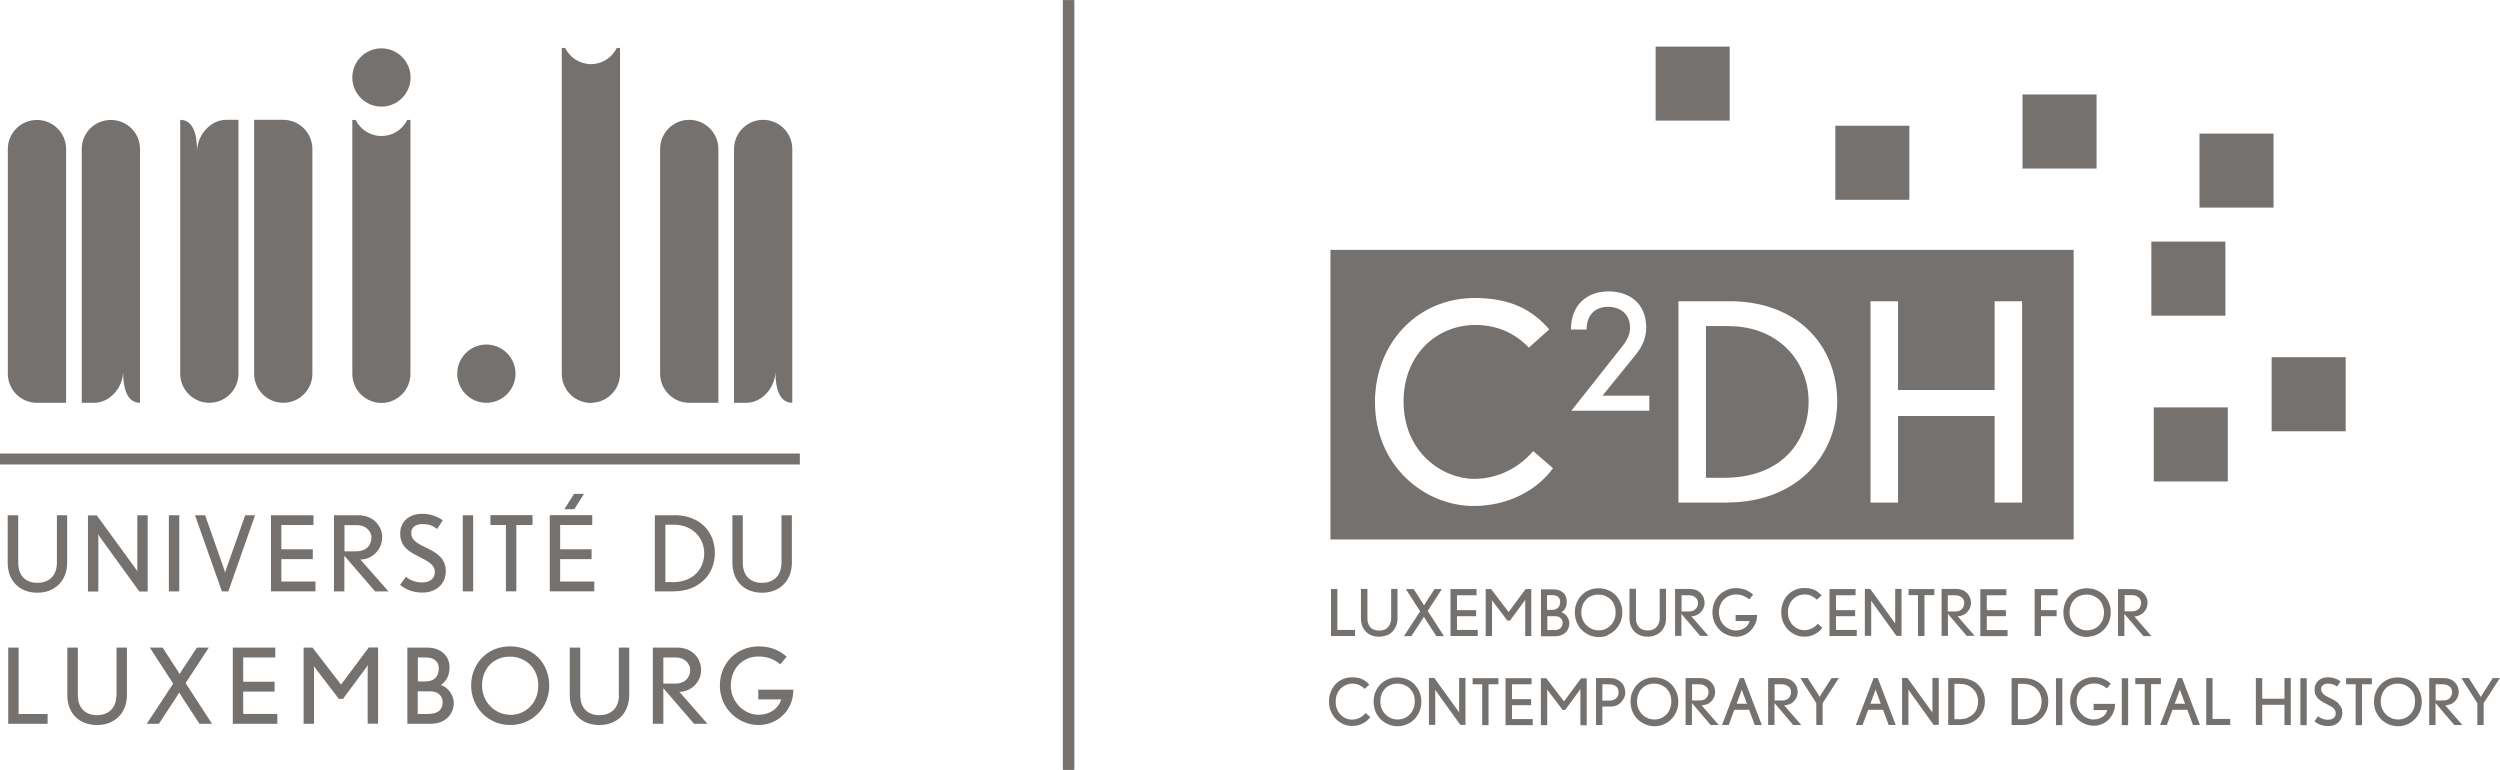 <?xml version="1.0" encoding="UTF-8"?>
<svg id="un-logo" xmlns="http://www.w3.org/2000/svg" width="65.39mm" height="20.14mm" viewBox="0 0 185.35 57.08">
  <path id="un-logo-2" data-name="un-logo" d="M13.29,38.2h-.77v5.64h.77v-5.64ZM2.74,29.86h2.16V11.04c0-1.19-.97-2.15-2.16-2.15s-2.16.96-2.16,2.15v16.66c0,1.2.97,2.16,2.16,2.16ZM15.49,48.01h-.89l-1.09,1.65c-.1.15-.19.31-.19.31,0,0-.09-.16-.18-.29l-1.08-1.67h-.95l1.73,2.67-1.96,2.98h.9l1.25-1.91c.11-.16.26-.41.26-.41,0,0,.15.26.24.39l1.26,1.93h.93l-1.96-3.02,1.72-2.63ZM4.99,38.2h-.77v3.51c0,1.08-.71,1.5-1.45,1.5s-1.42-.41-1.42-1.5v-3.51h-.78v3.51c0,1.39.91,2.23,2.2,2.23s2.21-.88,2.21-2.23v-3.51ZM8.63,51.52c0,1.09-.71,1.5-1.44,1.5s-1.42-.41-1.42-1.5v-3.51h-.78v3.51c0,1.4.91,2.23,2.21,2.23s2.21-.88,2.21-2.23v-3.51h-.77v3.51ZM1.38,48.01h-.77v5.65h2.92v-.73H1.38v-4.92ZM10.95,38.2h-.77v3.99c0,.07.02.19.02.19,0,0-.05-.1-.1-.16l-2.92-4.01h-.66v5.64h.77v-4.06c0-.06-.02-.19-.02-.19,0,0,.07.11.1.16l2.96,4.09h.62v-5.64ZM6.97,29.86c1.19,0,2.14-1.13,2.16-2.31,0,1.14.24,2.31,1.25,2.31V11.04c0-1.19-.96-2.15-2.16-2.15s-2.16.96-2.16,2.15v18.82h.91ZM155.44,7h-5.49v5.49h5.49v-5.49ZM18.18,38.2l-1.44,4.07c-.02.07-.05.2-.05.2,0,0-.02-.12-.05-.2l-1.43-4.07h-.75l1.99,5.64h.48l1.98-5.64h-.74ZM164.99,17.91h-5.49v5.49h5.49v-5.49ZM168.56,9.9h-5.49v5.49h5.49v-5.49ZM28.34,39.86c0-.91-.7-1.66-1.75-1.66h-1.83v5.64h.77v-2.64l2.28,2.64h.99l-2.08-2.36c.84,0,1.61-.71,1.61-1.62ZM25.54,40.87v-1.94h.92c.73,0,1.08.52,1.08.9,0,.6-.4,1.04-1.1,1.04h-.9ZM32.68,50.78c.36-.23.65-.65.65-1.3,0-.88-.68-1.47-1.64-1.47h-1.49v5.65h1.7c1.24,0,1.74-.83,1.74-1.53s-.51-1.21-.95-1.35ZM30.97,48.74h.59c.63,0,.97.3.97.8,0,.47-.19.98-1.03.98h-.52v-1.79ZM31.8,52.93h-.83v-1.68h.91c.57,0,.94.32.94.81,0,.52-.32.86-1.02.86ZM31.27,43.18c-.39,0-.87-.15-1.17-.42l-.44.6c.52.42,1.08.57,1.66.57.94,0,1.73-.57,1.73-1.59,0-.95-.68-1.36-1.32-1.67-.7-.35-1.24-.56-1.24-1.17,0-.43.37-.65.81-.65.47,0,.76.1,1.11.36l.42-.64c-.44-.31-.96-.48-1.53-.48-1.01,0-1.63.62-1.63,1.46,0,1.08.82,1.43,1.63,1.84.5.26.94.52.94,1,0,.53-.39.79-.97.79ZM159.68,35.69h5.49v-5.49h-5.49v5.49ZM18.03,51.27h2.33v-.73h-2.33v-1.8h2.38v-.73h-3.15v5.65h3.3v-.73h-2.53v-1.66ZM23.24,38.93v-.73h-3.15v5.64h3.3v-.73h-2.53v-1.66h2.33v-.73h-2.33v-1.8h2.38ZM25.3,50.77l-2.13-2.76h-.66v5.65h.77v-4.09c0-.1-.02-.21-.02-.21,0,0,.05.08.08.12l1.78,2.33h.31l1.77-2.39s.08-.14.08-.14c0,0-.02.12-.02.22v4.15h.77v-5.65h-.69l-2.06,2.76ZM141.56,9.32h-5.49v5.49h5.49v-5.49ZM58.74,29.86s0,0,0,0h0s0,0,0,0ZM98.68,43.67v3.48h1.78v-.45h-1.31v-3.03h-.47ZM55.33,29.86c1.18,0,2.14-1.13,2.16-2.32,0,1.14.24,2.31,1.25,2.32V11.04c0-1.19-.97-2.16-2.16-2.16s-2.16.97-2.16,2.16v18.82h.9ZM109.47,44.12v-.45h-1.93v3.48h2.02v-.45h-1.54v-1.02h1.42v-.45h-1.42v-1.1h1.45ZM51.1,29.86h2.16V11.04c0-1.19-.97-2.16-2.16-2.16s-2.16.97-2.16,2.16v16.66c0,1.19.97,2.16,2.16,2.16ZM116.16,44.58c0-.14-.03-.26-.07-.37-.05-.11-.12-.21-.21-.28-.09-.08-.2-.14-.32-.18-.12-.04-.26-.06-.4-.06h-.91v3.48h1.03c.19,0,.35-.03.49-.09s.24-.13.33-.22c.09-.09.15-.19.19-.31.04-.11.06-.22.06-.33s-.02-.21-.05-.3c-.04-.09-.08-.17-.14-.25-.06-.07-.12-.13-.19-.18-.07-.05-.14-.08-.2-.1.11-.07.21-.17.28-.3.08-.13.11-.29.11-.49ZM114.72,44.12h.36c.2,0,.34.04.44.13.1.09.15.21.15.36,0,.07,0,.14-.03.22-.02.07-.05.14-.1.19-.05.06-.11.1-.2.14-.08.04-.19.05-.32.05h-.32v-1.09ZM115.85,46.17c0,.16-.05.29-.15.39-.1.1-.26.15-.47.15h-.51v-1.03h.56c.18,0,.32.04.42.14s.16.21.16.36ZM142.68,47.15v-3.03h.73v-.45h-1.91v.45h.7v3.03h.47ZM152.55,44.12v-.45h-1.7v3.48h.47v-1.47h1.16v-.45h-1.16v-1.1h1.23ZM113.06,47.15h.47v-3.48h-.42l-1.26,1.7-1.3-1.7h-.4v3.48h.47v-2.52s0-.08,0-.13c.02.04.04.06.05.08l1.09,1.43h.19l1.08-1.47s.03-.04.05-.08c0,.06,0,.1,0,.13v2.56ZM43.81,29.86c1.19,0,2.16-.97,2.16-2.16V3.55h-.24c-.36.72-1.08,1.2-1.91,1.2s-1.56-.47-1.92-1.2h-.25v24.16c0,1.19.96,2.16,2.17,2.16ZM153.74,18.52h-55.1v21.47h55.1v-21.47ZM109.26,37.51c-3.64,0-7.32-2.96-7.32-7.71,0-4.31,3.11-7.71,7.4-7.71,2.7,0,4.31.92,5.52,2.33l-1.51,1.35c-1.02-1.06-2.33-1.68-3.97-1.68-2.9,0-5.32,2.25-5.32,5.66,0,3.84,2.94,5.75,5.23,5.75,1.43,0,3.11-.57,4.38-2.06l1.47,1.27c-1.15,1.59-3.27,2.8-5.89,2.8ZM122.29,30.45h-5.79l3.78-4.78c.5-.63.57-1.06.57-1.38,0-1.23-1.01-1.55-1.6-1.55-1.16,0-1.62.79-1.62,1.69h-1.16c0-1.86,1.22-2.83,2.78-2.83,1.4,0,2.8.75,2.8,2.69,0,.61-.2,1.29-.75,1.97l-2.49,3.07h3.47v1.13ZM128.06,37.26h-3.62v-14.93h3.8c5.09,0,7.97,3.35,7.97,7.42s-3.05,7.5-8.16,7.5ZM149.92,37.26h-2.04v-6.42h-7.16v6.42h-2.04v-14.93h2.04v6.58h7.16v-6.58h2.04v14.93ZM128.24,3.45h-5.49v5.49h5.49V3.45ZM13.36,8.88h0s0,0,0,0h0ZM37.79,47.92c-1.63,0-2.86,1.25-2.86,2.9s1.28,2.93,2.9,2.93,2.89-1.27,2.89-2.92-1.17-2.91-2.92-2.91ZM37.83,52.99c-1.11,0-2.09-.92-2.09-2.17s.84-2.14,2.06-2.14,2.11.91,2.11,2.13c0,1.35-.98,2.19-2.08,2.19ZM15.52,29.86c1.19,0,2.16-.96,2.16-2.16V8.88h-.91c-1.18,0-2.14,1.14-2.16,2.32,0-1.15-.24-2.31-1.25-2.32v18.82c0,1.19.97,2.16,2.16,2.16ZM10.38,29.86s0,0,0,0h0s0,0,0,0ZM137.57,44.12v-.45h-1.93v3.48h2.02v-.45h-1.54v-1.02h1.42v-.45h-1.42v-1.1h1.45ZM28.28,10.08c-.83,0-1.55-.47-1.91-1.19h-.25v18.82c0,1.19.97,2.16,2.16,2.16s2.15-.97,2.15-2.16V8.89h-.24c-.36.73-1.08,1.19-1.91,1.19ZM21,29.86c1.19,0,2.16-.96,2.16-2.16V11.04c0-1.19-.97-2.16-2.16-2.16h-2.16v18.82c0,1.19.97,2.16,2.16,2.16ZM36.06,29.86c1.19,0,2.16-.97,2.16-2.16s-.97-2.16-2.16-2.16-2.16.97-2.16,2.16.97,2.16,2.16,2.16ZM28.28,7.9c1.2,0,2.16-.97,2.16-2.16s-.97-2.16-2.16-2.16-2.16.97-2.16,2.16.97,2.16,2.16,2.16ZM128.2,24.17h-1.72v11.25h1.33c4.42,0,6.28-2.86,6.28-5.64,0-3.05-2.31-5.6-5.89-5.6ZM132.91,44.44c.11-.11.24-.2.39-.27.15-.06.31-.1.48-.1.19,0,.36.03.51.1.15.07.29.16.41.29l.35-.32c-.14-.16-.31-.3-.51-.4-.2-.1-.46-.15-.77-.15-.25,0-.48.05-.69.14-.21.09-.39.22-.54.38s-.27.35-.35.57c-.09.22-.13.46-.13.71,0,.28.05.53.15.75.1.22.22.41.38.57.16.15.34.27.54.36.2.08.41.13.62.13.31,0,.58-.06.81-.19.23-.12.42-.28.55-.47l-.34-.3c-.15.18-.31.3-.49.37-.18.07-.35.11-.52.11-.13,0-.27-.03-.41-.08-.14-.06-.27-.14-.39-.25-.12-.11-.21-.25-.29-.42s-.11-.36-.11-.59c0-.2.03-.38.1-.54.06-.16.15-.3.27-.42ZM146.68,50.78c-.16-.16-.35-.28-.58-.37-.23-.09-.49-.14-.78-.14h-.88v3.48h.84c.3,0,.56-.05.79-.14.23-.09.43-.22.59-.38.16-.16.28-.34.37-.55.09-.21.13-.44.13-.68s-.04-.46-.12-.67c-.08-.21-.2-.39-.36-.55ZM146.58,52.49c-.05.16-.14.3-.26.42-.12.12-.27.22-.45.3-.18.08-.4.11-.66.11h-.31v-2.62h.4c.21,0,.4.03.56.1.17.07.31.16.43.28.12.12.21.26.27.41.06.16.1.33.1.5,0,.16-.03.32-.08.48ZM152.43,53.76h.47v-3.48h-.47v3.48ZM128.99,50.27l-1.32,3.48h.5l.41-1.13h1.1l.42,1.13h.52l-1.33-3.48h-.3ZM128.75,52.18l.36-.98s.01-.05.02-.09c.01.04.02.08.03.09l.36.97h-.77ZM151.38,50.78c-.16-.16-.35-.28-.58-.37-.23-.09-.49-.14-.78-.14h-.88v3.48h.84c.3,0,.56-.05.79-.14.23-.09.43-.22.59-.38.16-.16.28-.34.37-.55.08-.21.13-.44.13-.68s-.04-.46-.12-.67c-.08-.21-.2-.39-.36-.55ZM151.29,52.49c-.06.16-.14.3-.26.42-.12.12-.27.22-.45.3-.18.08-.4.11-.66.11h-.31v-2.62h.4c.21,0,.4.03.56.1.17.07.31.16.43.28.12.12.21.26.27.41.06.16.1.33.1.5,0,.16-.03.32-.08.48ZM154.72,47.21c.24,0,.47-.05.69-.14.21-.09.4-.22.56-.38.16-.16.28-.35.38-.57.09-.22.14-.45.14-.71s-.04-.49-.13-.71c-.09-.22-.21-.41-.36-.57-.16-.16-.34-.29-.56-.38-.22-.09-.46-.14-.73-.14-.25,0-.48.05-.69.14-.21.09-.4.22-.55.38-.16.16-.28.35-.36.57-.09.22-.13.45-.13.71s.05.51.14.73c.09.22.22.41.38.57.16.16.35.28.56.38.22.09.45.14.69.14ZM153.54,45.94c-.07-.16-.1-.34-.1-.54s.03-.37.09-.53c.06-.16.15-.3.26-.42.11-.12.24-.21.4-.27.16-.07.33-.1.51-.1s.36.03.52.1c.16.07.3.16.41.27.11.12.2.26.26.42.06.16.1.33.1.52,0,.21-.04.4-.1.56-.07.17-.16.31-.28.42-.12.12-.25.21-.4.27-.15.06-.31.09-.48.09s-.33-.03-.49-.1c-.15-.07-.29-.16-.41-.28-.12-.12-.21-.26-.28-.42ZM155.2,52.64h1.04c-.03.1-.08.2-.14.29-.06.09-.14.16-.23.22-.09.06-.19.11-.3.14-.11.03-.23.05-.35.05-.18,0-.34-.04-.49-.11-.15-.07-.29-.17-.4-.29-.12-.12-.21-.26-.27-.42-.07-.16-.1-.33-.1-.51,0-.2.03-.38.1-.55.06-.16.15-.31.27-.42.11-.12.25-.21.4-.27.15-.06.32-.1.49-.1.2,0,.38.03.53.09s.31.15.46.27l.29-.35c-.17-.15-.35-.26-.55-.35s-.44-.13-.72-.13c-.24,0-.46.04-.67.13-.21.09-.4.21-.56.36-.16.16-.29.35-.38.57-.09.22-.14.47-.14.74s.05.52.15.74.23.41.4.57c.16.16.35.28.56.36.21.09.42.13.64.13s.41-.04.6-.12c.19-.08.36-.19.5-.33.15-.14.26-.32.35-.52.09-.2.13-.42.13-.65h-1.59v.45ZM147.3,45.68h1.42v-.45h-1.42v-1.1h1.45v-.45h-1.93v3.48h2.02v-.45h-1.54v-1.02ZM138.91,50.27l-1.32,3.48h.5l.42-1.13h1.1l.42,1.13h.52l-1.33-3.48h-.3ZM138.67,52.18l.36-.98s.02-.05.02-.09c.01.04.02.08.03.09l.36.97h-.77ZM134.97,51.57s-.03.05-.06.1c-.02-.05-.04-.08-.05-.1l-.83-1.3h-.55l1.18,1.86v1.62h.47v-1.62l1.2-1.86h-.54l-.83,1.3ZM132.67,52.22c.12-.05.22-.12.31-.21.09-.09.16-.2.22-.32.05-.12.08-.25.08-.39s-.02-.27-.08-.4c-.05-.12-.12-.23-.22-.33-.09-.09-.21-.17-.34-.22-.13-.05-.28-.08-.44-.08h-1.11v3.48h.47v-1.63l1.39,1.63h.6l-1.27-1.46c.13,0,.25-.03.37-.08ZM131.57,51.92v-1.19h.56c.11,0,.21.02.29.06.08.04.15.08.21.13.05.05.1.11.12.18s.04.13.04.19c0,.19-.06.34-.17.46-.12.12-.28.18-.5.18h-.55ZM140.5,46.13s0,.06.01.11c-.03-.05-.05-.08-.06-.1l-1.79-2.48h-.4v3.48h.47v-2.5s0-.06,0-.11c.03.05.05.08.06.09l1.81,2.52h.38v-3.48h-.47v2.46ZM35.08,38.2h-.77v5.64h.77v-5.64ZM143.26,52.73s0,.06.01.11c-.03-.05-.05-.08-.06-.1l-1.79-2.48h-.4v3.48h.47v-2.5s0-.06,0-.12c.03.05.05.08.06.1l1.81,2.52h.38v-3.48h-.47v2.46ZM157.52,45.53l1.39,1.63h.6l-1.27-1.46c.13,0,.25-.03.37-.08.12-.05.22-.12.31-.21.09-.09.16-.2.22-.32.05-.12.08-.25.08-.39s-.02-.27-.08-.4c-.05-.12-.12-.23-.22-.33-.09-.09-.21-.17-.34-.22s-.28-.08-.44-.08h-1.11v3.48h.47v-1.63ZM157.52,44.12h.56c.11,0,.21.02.29.05.08.04.15.08.21.14.05.05.1.11.12.18s.04.13.04.19c0,.19-.06.34-.17.46-.12.12-.28.18-.5.18h-.55v-1.19ZM179.05,50.74c-.16-.16-.34-.29-.56-.38-.22-.09-.46-.14-.73-.14-.25,0-.48.05-.7.14-.21.09-.4.22-.55.38-.16.16-.28.35-.37.57-.09.22-.13.45-.13.71s.04.51.14.73.22.41.38.57c.16.16.35.28.57.38.22.09.45.14.69.14s.47-.05.68-.14c.22-.09.4-.22.56-.38.16-.16.29-.35.38-.57.09-.22.14-.45.14-.71s-.04-.49-.13-.71c-.09-.22-.21-.41-.36-.57ZM178.95,52.56c-.07.16-.16.31-.28.42-.12.12-.25.21-.4.27-.15.06-.31.09-.48.09s-.33-.03-.49-.1c-.15-.07-.29-.16-.41-.28-.12-.12-.21-.26-.28-.42-.07-.16-.1-.34-.1-.54s.03-.37.09-.53c.06-.16.15-.3.26-.42.11-.12.24-.21.4-.27.15-.07.33-.1.51-.1s.36.03.52.1c.16.07.29.16.41.27.11.12.2.25.26.41.06.16.09.34.09.52,0,.21-.03.4-.1.56ZM173.95,50.73h.7v3.03h.47v-3.03h.73v-.45h-1.91v.45ZM168.42,31.97h5.49v-5.49h-5.49v5.49ZM184.81,50.27l-.83,1.3s-.03.05-.06.1c-.02-.05-.04-.08-.05-.1l-.83-1.3h-.55l1.18,1.86v1.62h.47v-1.62l1.2-1.86h-.54ZM181.68,52.22c.12-.05.22-.12.31-.21.09-.09.16-.2.22-.32.05-.12.08-.25.08-.39s-.02-.27-.08-.4c-.05-.12-.12-.23-.22-.33-.09-.09-.21-.17-.34-.22-.13-.05-.28-.08-.44-.08h-1.11v3.48h.47v-1.63l1.39,1.63h.6l-1.27-1.46c.13,0,.25-.03.37-.08ZM180.58,51.92v-1.19h.56c.11,0,.21.02.29.06.08.04.15.08.21.13.06.05.1.11.12.18.03.07.04.13.04.19,0,.19-.06.34-.17.46-.12.12-.28.18-.5.18h-.55ZM173.4,52.17c-.08-.08-.16-.15-.26-.21-.09-.06-.19-.11-.29-.16-.11-.05-.21-.1-.3-.15-.09-.05-.17-.09-.24-.15-.07-.05-.12-.11-.16-.18-.04-.07-.06-.15-.06-.24,0-.13.05-.23.15-.3.1-.07.21-.1.35-.1.14,0,.27.02.37.05.1.03.21.09.31.17l.26-.39c-.14-.1-.28-.17-.44-.22-.16-.05-.32-.08-.49-.08-.16,0-.29.02-.42.07-.12.04-.23.11-.31.19-.09.08-.15.18-.2.29-.05.11-.07.23-.07.36,0,.16.03.31.09.42.06.12.13.22.23.3.09.08.2.16.32.22.12.06.24.13.36.19.08.04.15.08.22.12.07.04.13.09.18.14.05.05.09.1.12.16.03.06.05.12.05.2,0,.17-.06.29-.16.37-.11.08-.25.12-.43.12-.06,0-.12,0-.19-.02-.06-.01-.13-.03-.19-.05-.06-.02-.12-.05-.18-.08-.06-.03-.11-.07-.16-.11l-.27.37c.16.13.32.23.49.28.17.05.34.08.52.08.15,0,.28-.02.41-.06.13-.04.24-.11.33-.19.1-.08.17-.19.23-.31.06-.12.09-.26.09-.41,0-.15-.02-.27-.07-.38-.05-.11-.11-.2-.19-.28ZM170.55,53.76h.47v-3.48h-.47v3.48ZM160.22,50.27h-1.91v.45h.7v3.03h.47v-3.03h.73v-.45ZM161.47,50.27l-1.32,3.48h.5l.42-1.13h1.1l.42,1.13h.52l-1.33-3.48h-.3ZM161.23,52.18l.36-.98s.02-.05.02-.09c.01.04.02.08.03.09l.36.97h-.77ZM169.37,51.8h-1.65v-1.53h-.47v3.48h.47v-1.5h1.65v1.5h.47v-3.48h-.47v1.53ZM164.04,50.27h-.47v3.48h1.78v-.45h-1.31v-3.03ZM157.31,53.76h.47v-3.48h-.47v3.48ZM146.41,47.15l-1.27-1.46c.13,0,.25-.03.37-.08.12-.05.22-.12.32-.21.09-.09.16-.2.22-.32.05-.12.08-.25.08-.39s-.03-.27-.08-.4c-.05-.12-.12-.23-.22-.33-.09-.09-.21-.17-.34-.22-.13-.05-.28-.08-.43-.08h-1.11v3.48h.47v-1.63l1.39,1.63h.6ZM144.41,45.32v-1.19h.56c.11,0,.21.02.29.05.08.04.15.08.21.14.06.05.1.11.12.18.03.07.04.13.04.19,0,.19-.06.34-.17.46-.12.12-.28.18-.49.18h-.55ZM0,34.43h59.3v-.81H0v.81ZM54.3,38.2v3.51c0,1.39.9,2.23,2.2,2.23s2.21-.88,2.21-2.23v-3.51h-.77v3.51c0,1.08-.71,1.5-1.45,1.5s-1.42-.41-1.42-1.5v-3.51h-.78ZM49.99,38.2h-1.44v5.64h1.37c1.93,0,3.08-1.27,3.08-2.84s-1.09-2.81-3.02-2.81ZM49.83,43.15h-.5v-4.25h.65c1.35,0,2.23.96,2.23,2.12,0,1.05-.7,2.14-2.37,2.14ZM56.22,51.85h1.7c-.2.68-.85,1.14-1.66,1.14-1.15,0-2.08-1.01-2.08-2.15,0-1.31.91-2.17,2.05-2.17.66,0,1.13.18,1.62.58l.47-.57c-.54-.47-1.17-.76-2.08-.76-1.55,0-2.87,1.17-2.87,2.91s1.43,2.92,2.86,2.92,2.59-1.09,2.59-2.62h-2.6v.72ZM78.8,57.08h.85V0h-.85v57.08ZM102.8,47.11c.17-.06.31-.16.43-.28.12-.12.21-.26.28-.43.07-.17.1-.36.1-.57v-2.17h-.47v2.16c0,.17-.03.31-.08.43-.05.12-.12.21-.2.29-.08.07-.17.13-.28.16-.11.03-.22.05-.33.05s-.22-.02-.33-.05c-.11-.03-.2-.09-.28-.16-.08-.07-.14-.17-.19-.29-.05-.12-.07-.26-.07-.43v-2.16h-.48v2.17c0,.22.03.41.1.58.07.17.16.31.28.43s.26.21.42.27c.17.06.35.09.55.09s.37-.03.53-.1ZM100.75,53.24c-.18.07-.35.11-.52.11-.13,0-.27-.03-.41-.08-.14-.05-.27-.14-.39-.25-.12-.11-.22-.25-.29-.42-.08-.17-.11-.36-.11-.59,0-.2.03-.38.1-.54.06-.16.15-.3.26-.42.11-.11.24-.2.39-.27.15-.06.31-.1.47-.1.19,0,.36.03.51.1.15.07.29.16.41.29l.35-.31c-.14-.17-.31-.3-.51-.4-.2-.1-.46-.15-.77-.15-.25,0-.48.05-.69.14-.21.09-.39.22-.54.38-.15.16-.27.35-.35.57-.09.22-.13.46-.13.71,0,.28.05.53.15.75.1.22.23.41.39.57.16.15.34.27.54.36.2.08.41.13.62.13.3,0,.58-.06.81-.19.23-.12.42-.28.55-.47l-.34-.3c-.15.17-.31.3-.49.37ZM40.76,43.84h3.3v-.73h-2.53v-1.66h2.33v-.73h-2.33v-1.8h2.38v-.73h-3.15v5.64ZM51.98,49.67c0-.91-.7-1.66-1.75-1.66h-1.83v5.65h.78v-2.64l2.28,2.64h.99l-2.08-2.37c.84,0,1.61-.71,1.61-1.61ZM49.18,50.68v-1.94h.91c.73,0,1.08.52,1.08.91,0,.6-.4,1.03-1.1,1.03h-.9ZM128.69,47.21c.21,0,.41-.04.6-.12.19-.08.36-.19.5-.34.14-.14.26-.32.35-.51.09-.2.13-.42.13-.65h-1.59v.45h1.04c-.03.1-.08.2-.14.29-.06.09-.14.16-.23.22s-.19.11-.3.14c-.11.03-.23.05-.35.05-.18,0-.34-.04-.49-.11-.15-.07-.29-.17-.4-.29-.12-.12-.21-.26-.27-.42s-.1-.33-.1-.51c0-.2.03-.38.1-.55.06-.17.15-.31.27-.42.11-.12.25-.21.4-.27.15-.06.32-.1.49-.1.2,0,.38.03.53.09s.31.15.46.27l.29-.35c-.17-.15-.35-.26-.55-.35-.2-.08-.44-.13-.72-.13-.24,0-.46.04-.67.13-.21.09-.4.21-.56.36-.16.16-.29.35-.38.57-.09.22-.14.47-.14.74s.05.52.15.74c.1.22.23.41.4.57.16.16.35.28.56.36.21.09.42.13.64.13ZM42.56,36.61l-.72,1.14h.74l.72-1.14h-.74ZM45.89,51.52c0,1.09-.71,1.5-1.45,1.5s-1.42-.41-1.42-1.5v-3.51h-.78v3.51c0,1.4.9,2.23,2.2,2.23s2.21-.88,2.21-2.23v-3.51h-.77v3.51ZM38.28,43.84v-4.92h1.2v-.73h-3.12v.73h1.15v4.92h.77ZM119.2,47.07c.21-.09.4-.22.56-.38.16-.16.28-.35.38-.57.09-.22.14-.45.14-.71s-.04-.49-.13-.71c-.09-.22-.21-.41-.36-.57-.16-.16-.34-.29-.56-.38-.22-.09-.46-.14-.73-.14-.25,0-.48.05-.69.14-.21.09-.4.22-.55.38-.16.16-.28.35-.37.57-.09.22-.13.45-.13.71s.05.51.14.73c.09.22.22.41.38.57.16.16.35.28.57.38.22.09.45.14.69.14s.47-.05.68-.14ZM117.62,46.36c-.12-.12-.21-.26-.28-.42-.07-.16-.1-.34-.1-.54s.03-.37.09-.53c.06-.16.15-.3.26-.42.11-.12.24-.21.4-.27.16-.07.33-.1.51-.1s.36.03.52.1c.16.07.3.16.41.27.11.12.2.26.26.42.06.16.09.33.09.52,0,.21-.03.4-.1.56-.07.17-.16.31-.28.42-.12.12-.25.21-.4.27-.15.06-.31.09-.48.09s-.33-.03-.49-.1c-.15-.07-.29-.16-.41-.28ZM121.2,46.84c.12.12.26.21.43.27.16.06.35.09.54.09s.37-.03.54-.1c.16-.06.31-.16.43-.28.12-.12.21-.26.28-.43.07-.17.1-.36.1-.57v-2.17h-.47v2.16c0,.17-.03.31-.08.43-.05.12-.12.21-.2.29-.08.07-.17.13-.28.16-.1.03-.22.05-.33.05s-.22-.02-.33-.05c-.11-.03-.2-.09-.28-.16-.08-.07-.14-.17-.19-.29-.05-.12-.07-.26-.07-.43v-2.16h-.48v2.17c0,.22.03.41.1.58.06.17.16.31.27.43ZM120.19,50.58c-.1-.09-.22-.17-.36-.23-.14-.06-.3-.08-.47-.08h-1.03v3.48h.47v-1.37h.65c.14,0,.27-.03.4-.08.13-.06.24-.13.33-.23.09-.09.17-.21.23-.33.06-.13.09-.26.09-.4,0-.15-.03-.29-.08-.42-.05-.13-.13-.24-.22-.34ZM119.81,51.78c-.13.1-.29.16-.49.16h-.52v-1.21h.49c.22,0,.39.05.52.15.13.1.19.25.19.44,0,.2-.06.35-.19.46ZM123.92,50.74c-.16-.16-.34-.29-.56-.38-.22-.09-.46-.14-.73-.14-.25,0-.48.05-.69.14-.21.09-.4.22-.55.38-.16.16-.28.35-.37.57-.09.22-.13.45-.13.71s.05.51.14.73c.09.22.22.41.38.57.16.16.35.28.57.38.22.09.45.14.69.14s.47-.05.68-.14c.22-.09.4-.22.56-.38.16-.16.28-.35.38-.57.09-.22.14-.45.14-.71s-.04-.49-.13-.71c-.09-.22-.21-.41-.36-.57ZM123.81,52.56c-.07.16-.16.31-.28.42-.12.12-.25.21-.4.27-.15.06-.32.09-.48.09s-.33-.03-.49-.1-.29-.16-.41-.28c-.12-.12-.21-.26-.28-.42-.07-.16-.1-.34-.1-.54s.03-.37.09-.53c.06-.16.15-.3.26-.42.11-.12.24-.21.4-.27.16-.07.33-.1.51-.1s.36.03.52.1c.16.07.3.16.41.27.11.12.2.25.26.41.06.16.09.34.09.52,0,.21-.03.4-.1.56ZM126.55,52.22c.12-.05.22-.12.31-.21.09-.09.16-.2.22-.32.05-.12.08-.25.08-.39s-.03-.27-.08-.4c-.05-.12-.12-.23-.22-.33-.09-.09-.21-.17-.34-.22-.13-.05-.28-.08-.44-.08h-1.11v3.48h.47v-1.63l1.39,1.63h.6l-1.27-1.46c.13,0,.25-.03.37-.08ZM125.45,51.92v-1.19h.56c.11,0,.21.02.29.06.08.04.15.08.21.13.06.05.1.11.12.18.03.07.04.13.04.19,0,.19-.06.34-.17.46-.12.12-.28.18-.5.18h-.55ZM104.88,50.74c-.16-.16-.34-.29-.56-.38-.22-.09-.46-.14-.73-.14-.25,0-.48.05-.7.14-.21.09-.4.22-.55.38-.16.16-.28.35-.37.57-.09.22-.13.45-.13.71s.05.51.14.73c.09.22.22.41.38.57.16.16.35.28.57.38.22.09.45.14.69.14s.47-.05.68-.14c.22-.09.4-.22.56-.38.16-.16.28-.35.38-.57.09-.22.14-.45.14-.71s-.04-.49-.13-.71c-.09-.22-.21-.41-.36-.57ZM104.78,52.56c-.07.16-.16.31-.28.42-.12.12-.25.21-.4.27-.15.06-.32.09-.48.09s-.33-.03-.49-.1-.29-.16-.41-.28c-.12-.12-.21-.26-.28-.42-.07-.16-.1-.34-.1-.54s.03-.37.09-.53c.06-.16.15-.3.26-.42.11-.12.24-.21.4-.27.16-.07.33-.1.51-.1s.36.03.52.1c.16.07.3.16.41.27.11.12.2.25.27.41.06.16.09.34.09.52,0,.21-.03.4-.1.56ZM126.67,47.15l-1.27-1.46c.13,0,.25-.03.37-.08.12-.05.22-.12.31-.21.09-.09.16-.2.22-.32.05-.12.08-.25.08-.39s-.03-.27-.08-.4c-.05-.12-.12-.23-.22-.33-.09-.09-.21-.17-.34-.22-.13-.05-.28-.08-.44-.08h-1.11v3.48h.47v-1.63l1.39,1.63h.6ZM124.67,45.32v-1.19h.56c.11,0,.21.02.29.05.08.04.15.08.21.14.06.05.1.11.12.18.03.07.04.13.04.19,0,.19-.06.34-.18.46-.12.12-.28.18-.5.18h-.55ZM107.05,47.15l-1.2-1.86,1.05-1.62h-.54l-.67,1.02s-.07.11-.11.19c-.05-.08-.08-.14-.11-.18l-.66-1.03h-.58l1.06,1.65-1.2,1.84h.55l.77-1.18s.04-.07.07-.11c.03-.04.05-.07.06-.1.01-.02.02-.04.03-.04,0,0,.01.02.03.04.01.03.03.06.06.1.02.04.04.07.06.1l.77,1.19h.57ZM108.18,52.73s0,.06.01.11c-.02-.05-.05-.08-.06-.1l-1.79-2.48h-.4v3.48h.47v-2.5s0-.06-.01-.12c.03.05.05.08.06.1l1.81,2.52h.38v-3.48h-.47v2.46ZM109.19,50.73h.7v3.03h.47v-3.03h.73v-.45h-1.91v.45ZM115.94,51.98l-1.3-1.7h-.4v3.48h.47v-2.52s0-.08,0-.13c.02.04.04.06.05.08l1.09,1.44h.19l1.08-1.47s.02-.04.05-.08c0,.06,0,.1,0,.13v2.56h.47v-3.48h-.42l-1.26,1.7ZM112.1,52.28h1.42v-.45h-1.42v-1.1h1.45v-.45h-1.93v3.48h2.02v-.45h-1.54v-1.02Z" fill="#75716e"/>
</svg>